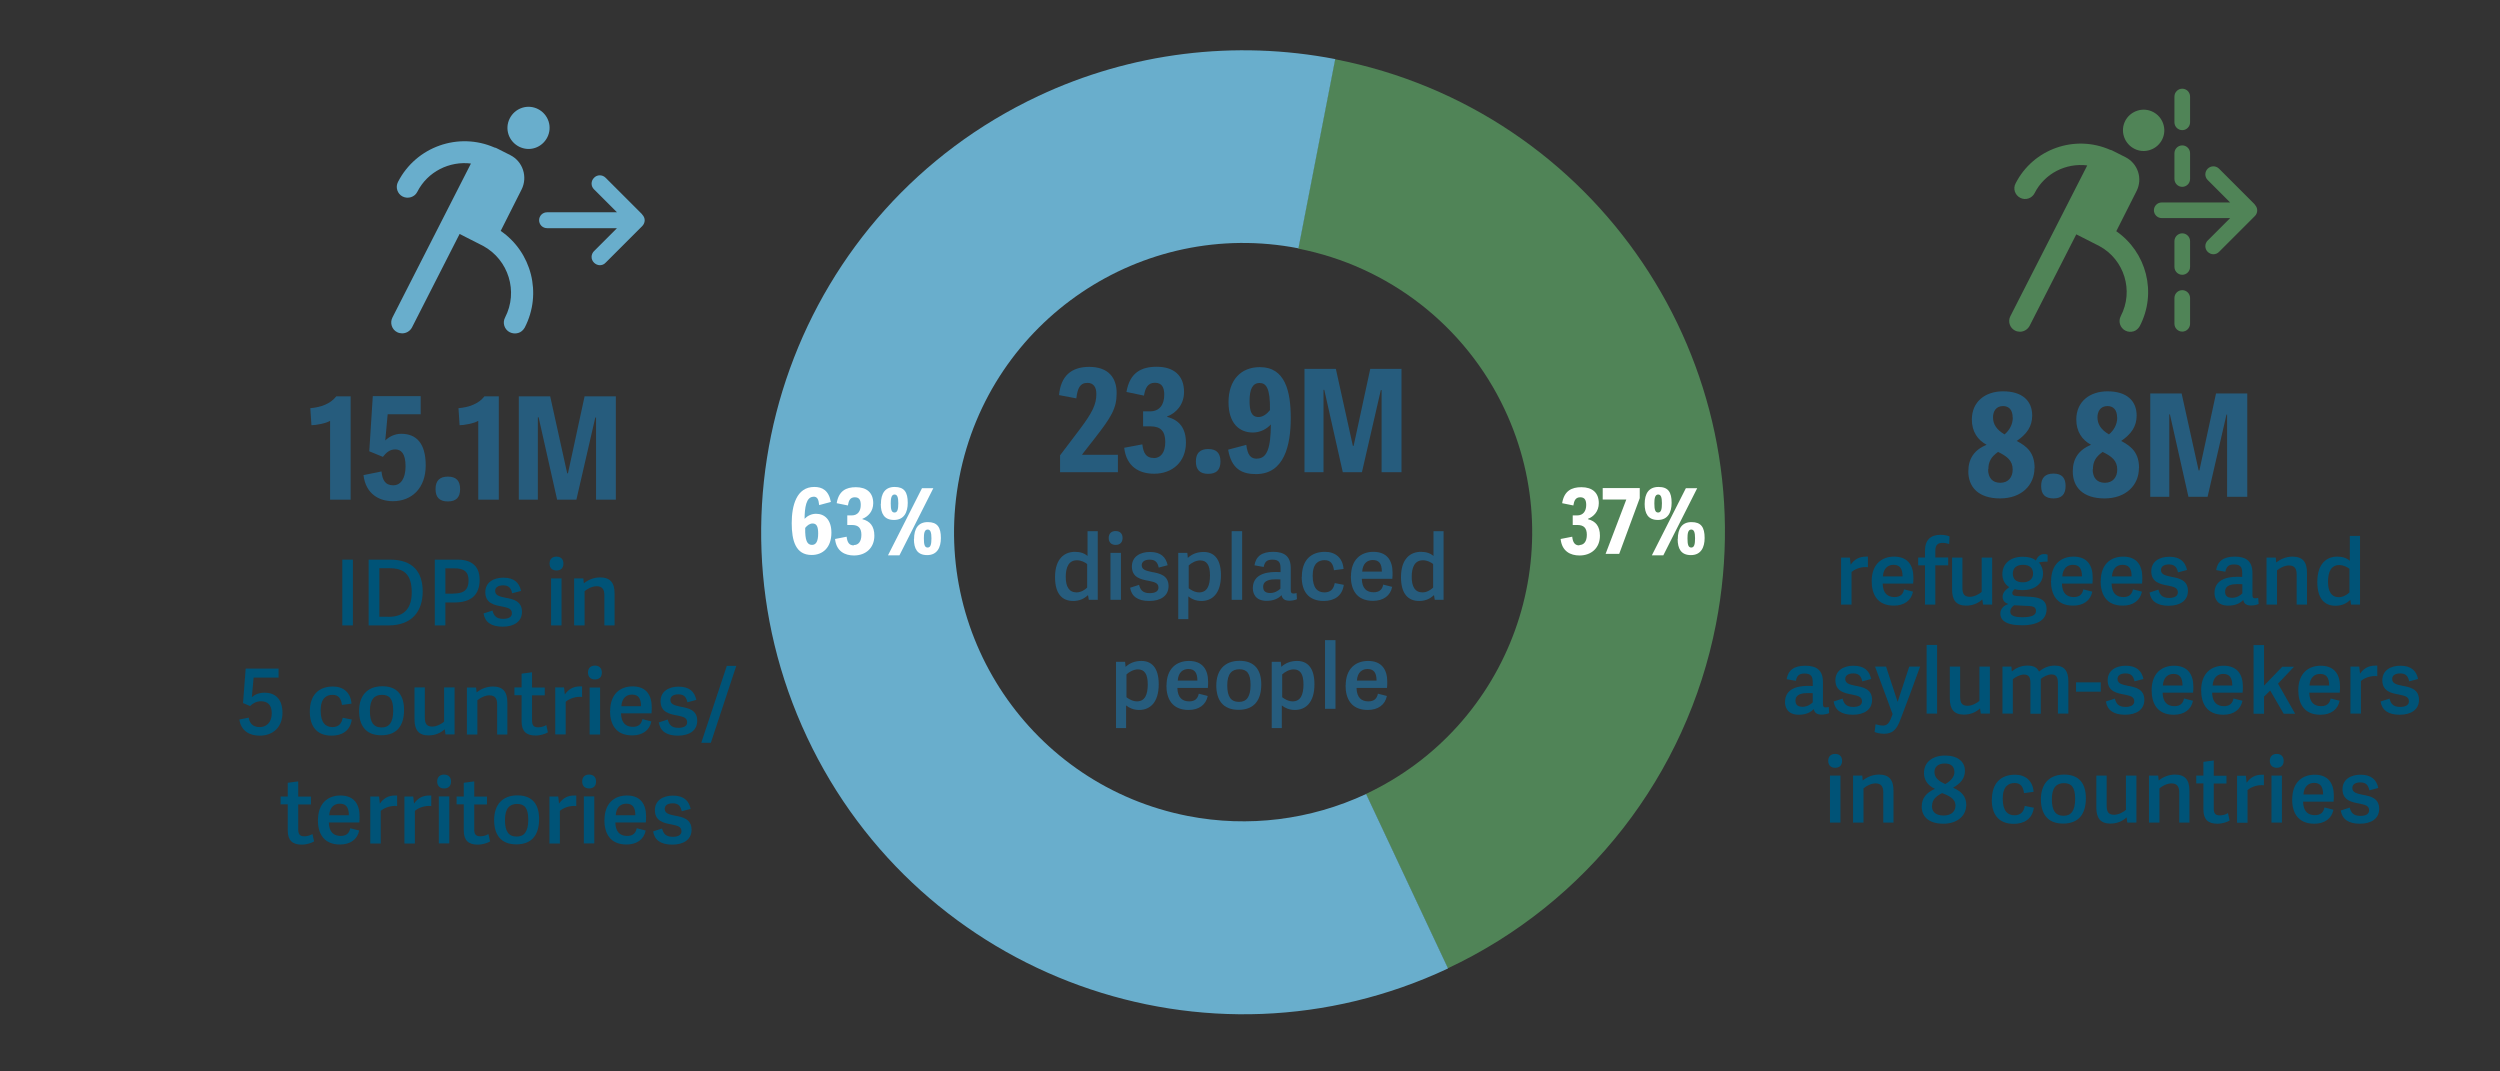 <?xml version="1.0" encoding="UTF-8"?><svg id="Layer_1" data-name="Layer 1" xmlns="http://www.w3.org/2000/svg" viewBox="0 0 198.43 85.04"><rect x="0" y="0" width="198.43" height="85.04" fill="#333333" stroke="none"/><defs><style>.cls-1 {
        fill: #005377;
      }

      .cls-2, .cls-3 {
        fill-rule: evenodd;
      }

      .cls-2, .cls-4 {
        fill: #69aecc;
      }

      .cls-5 {
        isolation: isolate;
      }

      .cls-6 {
        fill: #265c7d;
      }

      .cls-7 {
        fill: #fff;
      }

      .cls-3, .cls-8 {
        fill: #508457;
      }</style></defs><g><path class="cls-4" d="M50.97,17.01l-2.9-2.9c-.26-.26-.67-.26-.92,0-.26.26-.26.67,0,.92l1.82,1.82h-5.55c-.35,0-.63.28-.63.63s.28.63.63.63h5.55l-1.82,1.82c-.26.26-.26.67,0,.92.12.12.29.2.46.2s.33-.06.46-.2l2.9-2.9c.12-.12.2-.29.2-.46s-.07-.34-.2-.46"/><path class="cls-4" d="M43.54,9.63c-.29-.88-1.24-1.36-2.11-1.07s-1.36,1.24-1.07,2.11,1.24,1.36,2.11,1.07,1.36-1.24,1.07-2.11"/><path class="cls-4" d="M39.75,18.31l1.65-3.27c.5-1,.1-2.23-.9-2.73l-1.07-.54c-.06-.03-.11-.05-.18-.06-2.85-1.25-6.22-.08-7.66,2.73-.22.42-.05.95.37,1.16s.95.05,1.16-.37c.82-1.62,2.57-2.46,4.26-2.25l-6.23,12.22c-.22.43-.05.96.38,1.17.12.06.27.09.39.09.32,0,.63-.18.78-.47l3.78-7.42,1.87.95c2.02,1.1,2.8,3.63,1.74,5.68-.23.43-.05.96.37,1.17.22.11.45.12.67.06.22-.06.4-.22.52-.43,1.4-2.71.54-6-1.92-7.68"/><path class="cls-8" d="M171.7,9.83c-.28-.86-1.22-1.33-2.07-1.04-.87.29-1.33,1.21-1.04,2.07.29.86,1.22,1.33,2.07,1.04.87-.29,1.33-1.22,1.04-2.07"/><path class="cls-8" d="M167.98,18.34l1.61-3.19c.49-.98.1-2.17-.88-2.67l-1.05-.53c-.05-.03-.11-.05-.18-.06-2.79-1.23-6.1-.08-7.5,2.67-.22.41-.05.93.37,1.14.41.22.93.05,1.14-.37.81-1.59,2.51-2.41,4.18-2.2l-6.1,11.96c-.22.42-.05.94.37,1.15.12.06.26.09.39.09.31,0,.61-.18.76-.46l3.71-7.27,1.83.93c1.98,1.07,2.75,3.55,1.7,5.56-.22.42-.05.94.36,1.15.21.11.44.12.65.06.21-.06.39-.22.5-.42,1.38-2.65.53-5.87-1.87-7.53"/><path class="cls-8" d="M178.97,16.23l-2.84-2.84c-.25-.25-.65-.25-.9,0-.25.25-.25.65,0,.9l1.78,1.78h-5.43c-.34,0-.62.28-.62.62s.28.62.62.62h5.43l-1.78,1.78c-.25.25-.25.65,0,.9.12.12.29.19.45.19s.33-.06.45-.19l2.84-2.84c.12-.11.19-.28.19-.45s-.07-.33-.19-.45"/><path class="cls-8" d="M173.21,18.52c-.34,0-.62.28-.62.62v2.05c0,.34.28.62.62.62s.62-.28.62-.62v-2.05c0-.34-.28-.62-.62-.62"/><path class="cls-8" d="M173.21,14.83c.34,0,.62-.28.62-.62v-2.05c0-.34-.28-.62-.62-.62s-.62.28-.62.62v2.05c0,.34.28.62.62.62"/><path class="cls-8" d="M173.21,10.33c.34,0,.62-.28.62-.62v-2.05c0-.34-.28-.62-.62-.62s-.62.28-.62.62v2.05c0,.34.28.62.62.62"/><path class="cls-8" d="M173.21,23.03c-.34,0-.62.28-.62.62v2.05c0,.34.28.62.62.62s.62-.28.62-.62v-2.05c0-.34-.28-.62-.62-.62"/></g><g><path class="cls-1" d="M28.01,49.64h-.84v-5.22h.84v5.22Z"/><path class="cls-1" d="M29.26,49.64v-5.22h1.7c1.81,0,2.59.98,2.59,2.53s-.84,2.69-2.71,2.69c0,0-1.58,0-1.58,0ZM30.83,48.96c1.29,0,1.85-.72,1.85-1.93,0-1.48-.64-1.93-1.79-1.93h-.78v3.85s.72,0,.72,0Z"/><path class="cls-1" d="M35.34,49.64h-.83v-5.22h1.82c1.34,0,1.74.76,1.74,1.59,0,1.25-.72,1.81-2.02,1.81h-.7v1.82h-.01ZM35.97,47.11c.68,0,1.22-.15,1.22-1.05,0-.71-.4-.95-1.12-.95h-.72v2.01h.63Z"/><path class="cls-1" d="M41.37,46.9l-.72.19c-.08-.37-.23-.63-.71-.63-.45,0-.64.2-.64.44,0,.35.32.44.8.54.64.11,1.33.27,1.33,1.12,0,.77-.62,1.18-1.53,1.18s-1.41-.36-1.52-1.05l.71-.23c.09.35.25.66.84.66.41,0,.7-.13.7-.44,0-.37-.3-.44-.78-.54-.62-.11-1.33-.26-1.33-1.14,0-.78.66-1.15,1.43-1.15.87,0,1.27.41,1.41,1.06h.01Z"/><path class="cls-1" d="M44.17,45.28c-.34,0-.55-.2-.55-.55s.21-.55.55-.55.55.2.55.55-.2.55-.55.55ZM44.57,49.64h-.83v-3.73h.83v3.73Z"/><path class="cls-1" d="M48.8,49.64h-.83v-2.4c0-.47-.18-.71-.62-.71-.37,0-.76.23-.95.39v2.72h-.83v-3.73h.73l.04.39c.33-.27.78-.47,1.29-.47.8,0,1.15.42,1.15,1.27v2.54s.02,0,.02,0Z"/><path class="cls-1" d="M19.51,53.07h2.6v.71h-1.98l-.14,1.55c.24-.2.56-.35,1.02-.35.73,0,1.41.4,1.41,1.6,0,1.09-.71,1.81-1.81,1.81-.77,0-1.48-.35-1.61-1.28l.74-.15c.07.41.28.75.88.75.48,0,.95-.32.95-1.1,0-.71-.38-.95-.86-.95-.34,0-.63.15-.86.38l-.56-.24.21-2.73h.01Z"/><path class="cls-1" d="M24.59,56.48c0-1.29.68-1.99,1.84-1.99.82,0,1.41.48,1.47,1.36l-.76.1c-.06-.49-.26-.8-.74-.8s-.95.25-.95,1.24.4,1.32.93,1.32c.46,0,.73-.23.82-.74l.72.14c-.12.9-.78,1.28-1.59,1.28-1.24,0-1.74-.79-1.74-1.91h-.01Z"/><path class="cls-1" d="M28.5,56.44c0-1.19.62-1.97,1.85-1.97s1.72.77,1.72,1.87c0,1.23-.54,2.02-1.81,2.02s-1.76-.82-1.76-1.94h0ZM31.21,56.4c0-.93-.3-1.25-.89-1.25s-.96.35-.96,1.27.29,1.32.94,1.32c.57,0,.91-.37.91-1.34Z"/><path class="cls-1" d="M32.89,54.56h.83v2.4c0,.47.14.71.59.71.37,0,.76-.23.94-.39v-2.72h.83v3.73h-.72l-.06-.41c-.33.3-.76.49-1.28.49-.78,0-1.12-.42-1.12-1.27v-2.54h-.01Z"/><path class="cls-1" d="M40.29,58.3h-.83v-2.4c0-.47-.18-.71-.62-.71-.37,0-.76.23-.95.39v2.72h-.83v-3.73h.73l.04.39c.33-.27.78-.47,1.29-.47.8,0,1.15.42,1.15,1.27v2.54s.02,0,.02,0Z"/><path class="cls-1" d="M43.5,58.12c-.19.12-.59.26-.99.26-.73,0-1.11-.33-1.11-1.12v-2.08h-.57v-.62h.57v-1.09l.83-.11v1.21h1.01v.62h-1.01v1.97c0,.37.09.57.49.57.23,0,.48-.08.64-.18l.13.59h0Z"/><path class="cls-1" d="M46.21,55.32c-.47-.06-1,.11-1.31.38v2.59h-.83v-3.73h.7l.06.56c.3-.42.67-.64,1.22-.64h.15v.83h.01Z"/><path class="cls-1" d="M47.22,53.93c-.34,0-.55-.2-.55-.55s.21-.55.55-.55.55.2.55.55-.2.55-.55.55ZM47.63,58.3h-.83v-3.73h.83v3.73Z"/><path class="cls-1" d="M48.43,56.43c0-1.35.8-1.95,1.78-1.95,1.08,0,1.52.69,1.52,1.65,0,.15,0,.32-.02.49h-2.42c.02.78.4,1.07.94,1.07.47,0,.68-.23.76-.61l.71.18c-.14.71-.71,1.11-1.52,1.11-1.34,0-1.76-.93-1.76-1.95h.01ZM50.88,56.05c0-.64-.23-.92-.72-.92-.42,0-.8.26-.84.92h1.57Z"/><path class="cls-1" d="M55.28,55.55l-.72.19c-.08-.37-.23-.63-.71-.63-.45,0-.64.2-.64.44,0,.35.32.44.8.54.64.11,1.33.27,1.33,1.12,0,.77-.62,1.18-1.53,1.18s-1.41-.36-1.52-1.05l.71-.23c.09.35.25.66.84.66.41,0,.7-.13.7-.44,0-.37-.3-.44-.78-.54-.62-.11-1.33-.26-1.33-1.14,0-.78.66-1.15,1.43-1.15.87,0,1.27.41,1.41,1.06h.01Z"/><path class="cls-1" d="M55.66,58.96l2.03-6.11h.75l-2.02,6.11h-.76Z"/><path class="cls-1" d="M24.94,66.78c-.19.12-.59.26-.99.26-.73,0-1.11-.33-1.11-1.12v-2.08h-.57v-.62h.57v-1.09l.83-.11v1.21h1.01v.62h-1.01v1.96c0,.37.09.57.49.57.23,0,.48-.08.64-.18l.13.59h0Z"/><path class="cls-1" d="M25.24,65.09c0-1.35.8-1.95,1.78-1.95,1.08,0,1.52.69,1.52,1.65,0,.15,0,.32-.02.49h-2.42c.02.78.4,1.07.94,1.07.47,0,.68-.23.76-.61l.71.18c-.14.71-.71,1.11-1.52,1.11-1.34,0-1.76-.93-1.76-1.95,0,0,.01,0,.01,0ZM27.69,64.71c0-.64-.23-.92-.72-.92-.42,0-.8.26-.84.92h1.57Z"/><path class="cls-1" d="M31.53,63.98c-.47-.06-1,.11-1.31.38v2.59h-.83v-3.73h.7l.06.56c.3-.42.67-.64,1.22-.64h.15v.83h.01Z"/><path class="cls-1" d="M34.24,63.98c-.47-.06-1,.11-1.31.38v2.59h-.83v-3.73h.7l.06.56c.3-.42.67-.64,1.22-.64h.15v.83h.01Z"/><path class="cls-1" d="M35.25,62.58c-.34,0-.55-.2-.55-.55s.21-.55.55-.55.55.2.55.55-.2.55-.55.55ZM35.66,66.94h-.83v-3.73h.83v3.73Z"/><path class="cls-1" d="M38.91,66.78c-.19.12-.59.26-.99.26-.73,0-1.11-.33-1.11-1.12v-2.08h-.57v-.62h.57v-1.09l.83-.11v1.21h1.01v.62h-1.01v1.96c0,.37.09.57.49.57.23,0,.48-.08.64-.18l.13.59h0Z"/><path class="cls-1" d="M39.22,65.1c0-1.19.62-1.97,1.85-1.97s1.72.77,1.72,1.87c0,1.23-.54,2.02-1.81,2.02s-1.76-.82-1.76-1.94h0ZM41.93,65.06c0-.93-.3-1.25-.89-1.25s-.96.35-.96,1.27.29,1.32.94,1.32c.57,0,.91-.37.91-1.34Z"/><path class="cls-1" d="M45.75,63.98c-.47-.06-1,.11-1.31.38v2.59h-.83v-3.73h.7l.06.56c.3-.42.67-.64,1.22-.64h.15v.83h.01Z"/><path class="cls-1" d="M46.76,62.58c-.34,0-.55-.2-.55-.55s.21-.55.55-.55.55.2.55.55-.2.55-.55.55ZM47.17,66.94h-.83v-3.73h.83v3.73Z"/><path class="cls-1" d="M47.98,65.09c0-1.35.8-1.95,1.78-1.95,1.08,0,1.52.69,1.52,1.65,0,.15,0,.32-.02.49h-2.42c.02.78.4,1.07.94,1.07.47,0,.68-.23.76-.61l.71.18c-.14.71-.71,1.11-1.52,1.11-1.34,0-1.76-.93-1.76-1.95h.01ZM50.43,64.71c0-.64-.23-.92-.72-.92-.42,0-.8.26-.84.92h1.57Z"/><path class="cls-1" d="M54.83,64.2l-.72.19c-.08-.37-.23-.63-.71-.63-.45,0-.64.2-.64.44,0,.35.32.44.8.54.64.11,1.33.27,1.33,1.12,0,.77-.62,1.18-1.53,1.18s-1.41-.36-1.52-1.05l.71-.23c.09.35.25.66.84.66.41,0,.7-.13.7-.44,0-.37-.3-.44-.78-.54-.62-.11-1.33-.26-1.33-1.14,0-.78.66-1.15,1.43-1.15.87,0,1.27.41,1.41,1.06h.01Z"/></g><g class="cls-5"><g class="cls-5"><g class="cls-5"><path class="cls-1" d="M148.27,45.02c-.47-.06-1,.11-1.31.38v2.59h-.83v-3.73h.7l.06.56c.3-.42.67-.64,1.22-.64h.15v.83h.01Z"/><path class="cls-1" d="M148.56,46.13c0-1.35.8-1.95,1.78-1.95,1.08,0,1.53.69,1.53,1.65,0,.15,0,.32-.02.49h-2.42c.02.78.4,1.07.94,1.07.47,0,.68-.23.76-.61l.71.18c-.14.71-.71,1.11-1.52,1.11-1.34,0-1.76-.93-1.76-1.95ZM151.01,45.75c0-.64-.23-.92-.72-.92-.42,0-.8.26-.84.92h1.57Z"/><path class="cls-1" d="M152.79,47.99v-3.12h-.54v-.62h.54v-.54c0-.86.46-1.26,1.22-1.26.34,0,.62.07.73.13l-.03.6c-.14-.05-.34-.09-.52-.09-.34,0-.58.12-.58.64v.52h1.02v.62h-1.02v3.12h-.83.01Z"/><path class="cls-1" d="M154.93,44.26h.83v2.4c0,.47.14.71.59.71.37,0,.76-.23.94-.39v-2.72h.83v3.73h-.72l-.06-.41c-.33.3-.76.49-1.28.49-.78,0-1.12-.42-1.12-1.27v-2.54h-.01Z"/><path class="cls-1" d="M161.6,44.47c.13-.3.35-.49.62-.49.12,0,.19,0,.3.04v.56c-.23-.01-.49.01-.69.07.22.23.33.56.33.86,0,.84-.69,1.33-1.6,1.33-.25,0-.45-.02-.65-.08-.09.07-.19.19-.19.3,0,.13.06.23.38.25l1.09.06c.78.05,1.25.29,1.25.98,0,.98-.94,1.28-1.94,1.28-1.38,0-1.73-.46-1.73-.93,0-.39.28-.64.62-.75v-.02c-.28-.09-.44-.28-.44-.57,0-.34.26-.56.53-.76-.33-.19-.55-.56-.55-1.03,0-.8.61-1.38,1.61-1.38.43,0,.79.08,1.05.3h.01ZM161.04,48.1l-1.17-.06c-.2.13-.31.3-.31.5,0,.3.26.45.97.45s1.07-.15,1.07-.49c0-.23-.1-.38-.56-.4ZM160.58,44.83c-.47,0-.82.21-.82.69,0,.43.24.7.81.7.47,0,.8-.26.8-.69,0-.47-.3-.7-.8-.7h.01Z"/><path class="cls-1" d="M162.8,46.13c0-1.35.8-1.95,1.78-1.95,1.08,0,1.52.69,1.52,1.65,0,.15,0,.32-.02.49h-2.42c.02.78.39,1.07.94,1.07.47,0,.68-.23.76-.61l.71.18c-.14.71-.71,1.11-1.52,1.11-1.34,0-1.76-.93-1.76-1.95h.01ZM165.25,45.75c0-.64-.23-.92-.72-.92-.42,0-.8.26-.84.92h1.57Z"/><path class="cls-1" d="M166.74,46.13c0-1.35.8-1.95,1.78-1.95,1.08,0,1.52.69,1.52,1.65,0,.15,0,.32-.02.49h-2.42c.02.78.39,1.07.94,1.07.47,0,.68-.23.76-.61l.71.18c-.14.71-.71,1.11-1.52,1.11-1.34,0-1.76-.93-1.76-1.95h.01ZM169.19,45.75c0-.64-.23-.92-.72-.92-.42,0-.8.26-.84.92h1.57Z"/><path class="cls-1" d="M173.59,45.24l-.72.19c-.08-.37-.23-.63-.71-.63-.45,0-.64.2-.64.44,0,.35.32.44.81.54.64.11,1.33.27,1.33,1.12,0,.77-.62,1.18-1.53,1.18s-1.41-.36-1.52-1.05l.71-.23c.09.35.25.66.84.66.41,0,.7-.13.7-.44,0-.37-.3-.44-.78-.54-.61-.11-1.33-.26-1.33-1.14,0-.78.66-1.15,1.43-1.15.87,0,1.27.41,1.41,1.06h0Z"/><path class="cls-1" d="M178.78,47.2c0,.21.04.29.23.29.06,0,.13-.01.23-.04l.03.49c-.14.07-.38.12-.59.12-.39,0-.57-.15-.63-.44-.26.28-.66.45-1.18.45-.94,0-1.1-.64-1.1-1,0-.97.82-1.29,1.82-1.29.18,0,.28,0,.38.01v-.28c0-.45-.1-.71-.65-.71-.45,0-.61.19-.69.58l-.73-.13c.11-.7.57-1.07,1.48-1.07s1.4.37,1.4,1.3v1.72h0ZM177.98,46.37c-.07,0-.15-.01-.35-.01-.42,0-1.02.05-1.02.6,0,.26.11.49.56.49.34,0,.65-.18.81-.35v-.73h0Z"/><path class="cls-1" d="M183.12,47.99h-.83v-2.4c0-.47-.18-.71-.61-.71-.37,0-.76.23-.95.39v2.72h-.83v-3.73h.73l.04.39c.33-.27.78-.47,1.29-.47.8,0,1.15.42,1.15,1.27v2.53h.01Z"/><path class="cls-1" d="M187.3,47.99h-.69l-.06-.37h-.01c-.3.28-.66.46-1.17.46-.86,0-1.44-.55-1.44-1.89,0-1.48.76-2.01,1.58-2.01.42,0,.75.11,1,.33v-1.97h.81v5.45h-.01ZM186.47,45.14c-.15-.12-.45-.29-.8-.29-.65,0-.89.55-.89,1.32s.26,1.23.86,1.23c.32,0,.64-.18.84-.38v-1.87h-.01Z"/></g></g><g class="cls-5"><g class="cls-5"><path class="cls-1" d="M144.69,55.86c0,.21.04.29.23.29.06,0,.13-.01.23-.04l.03.49c-.14.07-.38.12-.59.12-.39,0-.57-.15-.63-.44-.26.28-.66.45-1.18.45-.94,0-1.1-.64-1.1-1,0-.97.82-1.29,1.82-1.29.18,0,.28,0,.38.01v-.28c0-.45-.1-.71-.65-.71-.45,0-.61.19-.69.58l-.73-.13c.11-.7.57-1.07,1.48-1.07s1.4.37,1.4,1.3v1.72h0ZM143.88,55.02c-.07,0-.15-.01-.35-.01-.42,0-1.02.05-1.02.6,0,.26.11.49.56.49.34,0,.65-.18.81-.35v-.73h0Z"/><path class="cls-1" d="M148.53,53.89l-.72.19c-.08-.37-.23-.63-.71-.63-.45,0-.64.2-.64.44,0,.35.32.44.8.54.64.11,1.33.27,1.33,1.12,0,.77-.62,1.18-1.53,1.18s-1.41-.36-1.52-1.05l.71-.23c.09.35.25.66.84.66.41,0,.7-.13.7-.44,0-.37-.3-.44-.78-.54-.62-.11-1.33-.26-1.33-1.14,0-.78.66-1.15,1.43-1.15.87,0,1.27.41,1.41,1.06h.01Z"/><path class="cls-1" d="M148.8,52.91h.9l.92,2.8h0l.92-2.8h.86c-.49,1.37-1.07,2.93-1.56,4.2-.3.82-.64,1.13-1.3,1.13-.28,0-.6-.07-.75-.14l.08-.62c.15.06.4.11.59.11.26,0,.45-.13.61-.52l.15-.39-1.4-3.79h-.01Z"/><path class="cls-1" d="M153.75,56.64h-.83v-5.45h.83v5.45Z"/><path class="cls-1" d="M154.75,52.91h.83v2.4c0,.47.14.71.59.71.37,0,.76-.23.94-.39v-2.72h.83v3.73h-.72l-.06-.41c-.33.3-.76.49-1.28.49-.78,0-1.12-.42-1.12-1.27v-2.54h-.01Z"/><path class="cls-1" d="M159.77,56.64h-.83v-3.73h.71l.03.38c.34-.27.73-.46,1.22-.46s.78.13.94.48c.33-.28.74-.48,1.25-.48.76,0,1.08.42,1.08,1.27v2.54h-.83v-2.42c0-.44-.11-.69-.52-.69-.3,0-.66.2-.84.36v2.76h-.82v-2.42c0-.44-.1-.69-.52-.69-.31,0-.69.21-.88.37v2.74h.02Z"/><path class="cls-1" d="M164.78,54.9v-.74h1.96v.74h-1.96Z"/><path class="cls-1" d="M170.14,53.89l-.72.19c-.08-.37-.23-.63-.71-.63-.45,0-.64.2-.64.44,0,.35.32.44.8.54.64.11,1.33.27,1.33,1.12,0,.77-.62,1.18-1.53,1.18s-1.41-.36-1.52-1.05l.71-.23c.09.35.25.66.84.66.41,0,.7-.13.7-.44,0-.37-.3-.44-.78-.54-.62-.11-1.33-.26-1.33-1.14,0-.78.66-1.15,1.43-1.15.87,0,1.27.41,1.41,1.06h.01Z"/><path class="cls-1" d="M170.78,54.79c0-1.35.8-1.95,1.78-1.95,1.08,0,1.53.69,1.53,1.65,0,.15,0,.32-.02.49h-2.42c.02.78.4,1.07.94,1.07.47,0,.68-.23.76-.61l.71.18c-.14.71-.71,1.11-1.52,1.11-1.34,0-1.76-.93-1.76-1.95ZM173.23,54.41c0-.64-.23-.92-.72-.92-.42,0-.8.26-.84.92h1.57Z"/><path class="cls-1" d="M174.71,54.79c0-1.35.8-1.95,1.78-1.95,1.08,0,1.53.69,1.53,1.65,0,.15,0,.32-.02.49h-2.42c.02.78.4,1.07.94,1.07.47,0,.68-.23.76-.61l.71.18c-.14.71-.71,1.11-1.52,1.11-1.34,0-1.76-.93-1.76-1.95ZM177.18,54.41c0-.64-.23-.92-.72-.92-.42,0-.8.26-.84.92h1.57Z"/><path class="cls-1" d="M179.7,54.42l1.45-1.5h.93l-1.27,1.34,1.36,2.39h-.91l-1.07-1.84-.49.48v1.36h-.83v-5.45h.83v3.22h0Z"/><path class="cls-1" d="M182.42,54.79c0-1.35.8-1.95,1.78-1.95,1.08,0,1.53.69,1.53,1.65,0,.15,0,.32-.02.49h-2.42c.02.78.4,1.07.94,1.07.47,0,.68-.23.76-.61l.71.18c-.14.71-.71,1.11-1.52,1.11-1.34,0-1.76-.93-1.76-1.95ZM184.87,54.41c0-.64-.23-.92-.72-.92-.42,0-.8.26-.84.92h1.57Z"/><path class="cls-1" d="M188.7,53.67c-.47-.06-1,.11-1.31.38v2.59h-.83v-3.73h.7l.06.56c.3-.42.67-.64,1.22-.64h.15v.83h.01Z"/><path class="cls-1" d="M191.94,53.89l-.72.19c-.08-.37-.23-.63-.71-.63-.45,0-.64.2-.64.44,0,.35.32.44.8.54.64.11,1.33.27,1.33,1.12,0,.77-.62,1.18-1.53,1.18s-1.41-.36-1.52-1.05l.71-.23c.09.35.25.66.84.66.41,0,.7-.13.7-.44,0-.37-.3-.44-.78-.54-.62-.11-1.33-.26-1.33-1.14,0-.78.66-1.15,1.43-1.15.87,0,1.27.41,1.41,1.06h.01Z"/></g></g><g class="cls-5"><g class="cls-5"><path class="cls-1" d="M145.66,60.94c-.34,0-.55-.2-.55-.55s.21-.55.55-.55.55.2.55.55-.2.55-.55.55ZM146.08,65.29h-.83v-3.73h.83v3.73Z"/><path class="cls-1" d="M150.31,65.29h-.83v-2.4c0-.47-.18-.71-.62-.71-.37,0-.76.23-.95.39v2.72h-.83v-3.73h.73l.04.39c.33-.27.78-.47,1.29-.47.8,0,1.15.42,1.15,1.27v2.53h.02Z"/><path class="cls-1" d="M156.06,63.92c0,.81-.69,1.46-1.81,1.46-1.22,0-1.72-.62-1.72-1.35,0-.69.38-1.12,1.05-1.42-.57-.26-.87-.7-.87-1.25,0-.89.7-1.39,1.68-1.39s1.57.47,1.57,1.21c0,.62-.36,1.01-.94,1.34.62.29,1.05.63,1.05,1.41h-.01ZM153.34,63.96c0,.44.26.77.93.77s.94-.38.94-.78c0-.59-.57-.81-1.06-1-.45.23-.8.5-.8,1.02h0ZM155.12,61.25c0-.4-.25-.65-.77-.65-.49,0-.81.26-.81.67,0,.47.37.75.86.96.44-.24.73-.57.73-.98h0Z"/><path class="cls-1" d="M158.1,63.48c0-1.29.68-1.99,1.84-1.99.82,0,1.41.48,1.47,1.36l-.76.1c-.06-.49-.26-.8-.74-.8s-.95.25-.95,1.24.4,1.32.93,1.32c.46,0,.73-.23.82-.74l.72.14c-.12.9-.78,1.28-1.59,1.28-1.24,0-1.75-.79-1.75-1.91h0Z"/><path class="cls-1" d="M161.99,63.45c0-1.19.62-1.97,1.85-1.97s1.72.77,1.72,1.87c0,1.23-.54,2.02-1.81,2.02s-1.76-.82-1.76-1.94h0ZM164.71,63.41c0-.93-.3-1.25-.89-1.25s-.96.35-.96,1.27.29,1.32.94,1.32c.57,0,.91-.37.91-1.34h0Z"/><path class="cls-1" d="M166.38,61.56h.83v2.4c0,.47.14.71.59.71.37,0,.76-.23.94-.39v-2.72h.83v3.73h-.72l-.06-.41c-.33.3-.76.49-1.28.49-.78,0-1.12-.42-1.12-1.27v-2.54h-.01Z"/><path class="cls-1" d="M173.8,65.29h-.83v-2.4c0-.47-.18-.71-.62-.71-.37,0-.76.23-.95.39v2.72h-.83v-3.73h.73l.04.39c.33-.27.78-.47,1.29-.47.8,0,1.15.42,1.15,1.27v2.53h.02Z"/><path class="cls-1" d="M176.99,65.12c-.19.12-.6.26-.99.26-.73,0-1.11-.33-1.11-1.12v-2.08h-.57v-.62h.57v-1.09l.82-.11v1.21h1.01v.62h-1.01v1.96c0,.37.09.57.49.57.23,0,.48-.08.64-.18l.13.59h.01Z"/><path class="cls-1" d="M179.7,62.33c-.47-.06-1,.11-1.31.38v2.59h-.83v-3.73h.7l.06.56c.3-.42.67-.64,1.22-.64h.15v.83h.01Z"/><path class="cls-1" d="M180.71,60.94c-.34,0-.55-.2-.55-.55s.21-.55.55-.55.55.2.55.55-.2.55-.55.55ZM181.12,65.29h-.83v-3.73h.83v3.73Z"/><path class="cls-1" d="M181.94,63.44c0-1.35.8-1.95,1.78-1.95,1.08,0,1.52.69,1.52,1.65,0,.15,0,.32-.02.49h-2.42c.02.78.39,1.07.94,1.07.47,0,.68-.23.76-.61l.71.18c-.14.71-.71,1.11-1.52,1.11-1.34,0-1.76-.93-1.76-1.95h.01ZM184.39,63.06c0-.64-.23-.92-.72-.92-.42,0-.8.26-.84.92h1.57Z"/><path class="cls-1" d="M188.78,62.54l-.72.19c-.08-.37-.23-.63-.71-.63-.45,0-.64.2-.64.44,0,.35.32.44.8.54.64.11,1.33.27,1.33,1.12,0,.77-.62,1.18-1.53,1.18s-1.41-.36-1.52-1.05l.71-.23c.09.35.25.66.84.66.41,0,.7-.13.7-.44,0-.37-.3-.44-.78-.54-.62-.11-1.33-.26-1.33-1.14,0-.78.66-1.15,1.43-1.15.87,0,1.27.41,1.41,1.06h.01Z"/></g></g></g><g class="cls-5"><g class="cls-5"><g class="cls-5"><path class="cls-6" d="M87.11,47.61h-.69l-.06-.37h-.01c-.3.28-.66.46-1.17.46-.86,0-1.44-.55-1.44-1.89,0-1.48.76-2.01,1.58-2.01.42,0,.75.11,1,.33v-1.97h.81v5.45h-.01ZM86.28,44.76c-.15-.12-.45-.29-.8-.29-.65,0-.89.55-.89,1.32s.26,1.23.86,1.23c.32,0,.64-.18.84-.38v-1.87h-.01Z"/><path class="cls-6" d="M88.55,43.25c-.34,0-.55-.2-.55-.55s.21-.55.55-.55.55.2.55.55-.2.55-.55.55ZM88.97,47.61h-.83v-3.73h.83v3.73Z"/><path class="cls-6" d="M92.69,44.86l-.72.19c-.08-.37-.23-.63-.71-.63-.45,0-.64.2-.64.44,0,.35.32.44.8.54.64.11,1.33.27,1.33,1.12,0,.77-.62,1.18-1.53,1.18s-1.41-.36-1.52-1.05l.71-.23c.09.35.25.66.84.66.41,0,.7-.13.7-.44,0-.37-.3-.44-.78-.54-.62-.11-1.33-.26-1.33-1.14,0-.78.66-1.15,1.43-1.15.87,0,1.27.41,1.41,1.06h.01Z"/><path class="cls-6" d="M93.53,43.88h.71l.04.4c.33-.31.76-.47,1.25-.47.78,0,1.38.49,1.38,1.85,0,1.47-.71,2.04-1.55,2.04-.44,0-.78-.15-1.04-.36v1.8h-.8v-5.26h.01ZM94.35,46.69c.14.11.47.33.83.33.63,0,.86-.53.86-1.35s-.26-1.19-.78-1.19c-.35,0-.71.21-.91.4v1.81Z"/><path class="cls-6" d="M98.59,47.61h-.83v-5.45h.83v5.45Z"/><path class="cls-6" d="M102.45,46.82c0,.21.04.29.23.29.06,0,.13-.01.23-.04l.03.49c-.14.07-.38.12-.59.12-.39,0-.57-.15-.63-.44-.26.28-.66.45-1.18.45-.94,0-1.1-.64-1.1-1,0-.97.82-1.29,1.82-1.29.18,0,.28,0,.38.01v-.28c0-.45-.1-.71-.65-.71-.45,0-.61.19-.69.58l-.73-.13c.11-.7.57-1.07,1.48-1.07s1.4.37,1.4,1.3v1.72h0ZM101.64,45.99c-.07,0-.15-.01-.35-.01-.42,0-1.03.05-1.03.6,0,.26.11.49.56.49.34,0,.65-.18.81-.35v-.73h.01Z"/><path class="cls-6" d="M103.33,45.79c0-1.29.68-1.99,1.84-1.99.82,0,1.41.48,1.47,1.36l-.76.1c-.06-.49-.26-.8-.74-.8s-.95.25-.95,1.24.4,1.32.93,1.32c.46,0,.73-.23.82-.74l.72.14c-.12.9-.78,1.28-1.59,1.28-1.24,0-1.75-.79-1.75-1.91Z"/><path class="cls-6" d="M107.23,45.75c0-1.35.8-1.95,1.78-1.95,1.08,0,1.52.69,1.52,1.65,0,.15,0,.32-.02.49h-2.42c.02.78.39,1.07.94,1.07.47,0,.68-.23.76-.61l.71.18c-.14.71-.71,1.11-1.52,1.11-1.34,0-1.76-.93-1.76-1.95h.01ZM109.68,45.37c0-.64-.23-.92-.72-.92-.42,0-.8.26-.84.92h1.57Z"/><path class="cls-6" d="M114.57,47.61h-.69l-.06-.37h-.01c-.3.28-.66.46-1.17.46-.86,0-1.44-.55-1.44-1.89,0-1.48.76-2.01,1.58-2.01.42,0,.75.11,1,.33v-1.97h.8v5.45h0ZM113.74,44.76c-.15-.12-.45-.29-.8-.29-.65,0-.89.55-.89,1.32s.26,1.23.86,1.23c.32,0,.64-.18.84-.38v-1.87h-.01Z"/></g></g><g class="cls-5"><g class="cls-5"><path class="cls-6" d="M88.59,52.53h.71l.04.4c.33-.31.76-.47,1.25-.47.78,0,1.38.49,1.38,1.85,0,1.47-.71,2.04-1.55,2.04-.44,0-.78-.15-1.04-.36v1.8h-.8v-5.26h.01ZM89.41,55.34c.14.11.47.33.83.33.63,0,.86-.53.86-1.35s-.26-1.19-.78-1.19c-.35,0-.71.21-.91.4v1.81Z"/><path class="cls-6" d="M92.59,54.41c0-1.35.8-1.95,1.78-1.95,1.08,0,1.52.69,1.52,1.65,0,.15,0,.32-.02.49h-2.42c.02.78.4,1.07.94,1.07.47,0,.68-.23.76-.61l.71.18c-.14.71-.71,1.11-1.52,1.11-1.34,0-1.76-.93-1.76-1.95h.01ZM95.04,54.02c0-.64-.23-.92-.72-.92-.42,0-.8.26-.84.92h1.57Z"/><path class="cls-6" d="M96.54,54.42c0-1.19.62-1.97,1.85-1.97s1.72.77,1.72,1.87c0,1.23-.54,2.02-1.81,2.02s-1.76-.82-1.76-1.94h0ZM99.26,54.37c0-.93-.3-1.25-.89-1.25s-.96.35-.96,1.27.29,1.32.94,1.32c.57,0,.91-.37.91-1.34Z"/><path class="cls-6" d="M100.95,52.53h.71l.04.4c.33-.31.76-.47,1.25-.47.78,0,1.38.49,1.38,1.85,0,1.47-.71,2.04-1.55,2.04-.44,0-.78-.15-1.04-.36v1.8h-.8v-5.26h.01ZM101.77,55.34c.14.11.47.33.83.33.63,0,.86-.53.86-1.35s-.26-1.19-.78-1.19c-.35,0-.71.21-.91.4v1.81Z"/><path class="cls-6" d="M106,56.26h-.83v-5.45h.83v5.45Z"/><path class="cls-6" d="M106.81,54.41c0-1.35.8-1.95,1.78-1.95,1.08,0,1.52.69,1.52,1.65,0,.15,0,.32-.02.49h-2.42c.02.78.4,1.07.94,1.07.47,0,.68-.23.76-.61l.71.18c-.14.71-.71,1.11-1.52,1.11-1.34,0-1.76-.93-1.76-1.95h.01ZM109.26,54.02c0-.64-.23-.92-.72-.92-.42,0-.8.26-.84.92h1.57Z"/></g></g></g><g><path class="cls-3" d="M105.96,4.7c20.74,4.03,34.28,24.1,30.24,44.84-2.33,11.98-10.24,22.14-21.29,27.32l-6.5-13.84c11.48-5.39,16.41-19.06,11.02-30.52-3.11-6.63-9.21-11.37-16.4-12.77l2.92-15.02h.01Z"/><path class="cls-2" d="M114.93,76.87c-19.12,8.98-41.9.75-50.88-18.37-8.98-19.12-.75-41.9,18.37-50.88,7.34-3.45,15.6-4.47,23.56-2.93l-2.92,15.02c-12.44-2.42-24.49,5.71-26.91,18.15-2.42,12.44,5.71,24.49,18.15,26.91,4.78.93,9.72.31,14.13-1.75l6.5,13.84h-.01Z"/></g><g class="cls-5"><g class="cls-5"><g class="cls-5"><path class="cls-6" d="M88.63,31.21c0,1.21-.43,1.9-1.73,3.57l-1,1.28v.04h2.83v1.38h-4.59v-1.34l1.56-2.06c1.03-1.37,1.32-2,1.32-2.81,0-.55-.23-.88-.71-.88-.59,0-.78.42-.88,1.23l-1.37-.26c.13-1.49.95-2.24,2.39-2.24,1.53,0,2.18.87,2.18,2.07h0Z"/><path class="cls-6" d="M91.57,36.36c.54,0,.92-.41.92-1.28s-.38-1.24-1.17-1.24h-.59v-1.19h.55c.77,0,1.13-.55,1.13-1.32,0-.57-.18-.95-.74-.95s-.77.41-.87,1.02l-1.39-.29c.26-1.53,1.17-2,2.4-2,1.36,0,2.17.69,2.17,2,0,1.02-.65,1.69-1.34,1.94v.04c.94.24,1.49.87,1.49,2.05,0,1.51-1.06,2.46-2.53,2.46-1.13,0-2.19-.52-2.37-2.06l1.44-.27c.08.69.3,1.08.9,1.08Z"/><path class="cls-6" d="M95.9,37.61c-.67,0-.98-.33-.98-.98s.31-.99.98-.99.97.34.97.99-.31.98-.97.98Z"/><path class="cls-6" d="M99.77,36.4c.81,0,1.09-.87,1.1-2.71-.32.35-.83.64-1.43.64-1.09,0-1.93-.75-1.93-2.4,0-1.78.99-2.79,2.49-2.79,2,0,2.45,1.9,2.45,4.04s-.5,4.45-2.76,4.45c-1.12,0-1.95-.41-2.21-1.94l1.44-.38c.11.83.35,1.1.86,1.1h-.01ZM99.97,30.4c-.55,0-.79.49-.79,1.42,0,.81.15,1.28.71,1.28.34,0,.66-.23.91-.55.03-1.77-.32-2.15-.82-2.15Z"/></g></g></g><g class="cls-5"><g class="cls-5"><g class="cls-5"><path class="cls-6" d="M109.66,37.48v-6.52h-.06l-1.5,6.52h-1.52l-1.47-6.54h-.06v6.54h-1.51v-8.2h2.49l1.35,6.11h.06l1.32-6.11h2.48v8.2h-1.57Z"/></g></g></g><g class="cls-5"><g class="cls-5"><g class="cls-5"><path class="cls-6" d="M161.48,37.16c0,1.32-1,2.4-2.73,2.4s-2.52-.91-2.52-2.14c0-1.01.46-1.7,1.45-2.12-.71-.37-1.17-1.05-1.17-2,0-1.42,1.06-2.24,2.48-2.24,1.53,0,2.31.76,2.31,1.92,0,.86-.42,1.47-1.23,2.02.88.45,1.42,1,1.42,2.15h-.01ZM157.8,37.25c0,.66.33,1.07.97,1.07s.98-.45.98-1.05c0-.71-.44-1.05-1.16-1.4-.58.41-.77.81-.77,1.38h-.01ZM159.75,33.15c0-.63-.31-.92-.76-.92-.6,0-.8.47-.8.89,0,.54.26.97.91,1.36.39-.31.66-.81.66-1.33Z"/><path class="cls-6" d="M162.99,39.56c-.67,0-.98-.33-.98-.98s.31-.99.98-.99.96.34.96.99-.31.98-.96.98Z"/><path class="cls-6" d="M169.77,37.16c0,1.32-1,2.4-2.73,2.4s-2.52-.91-2.52-2.14c0-1.01.46-1.7,1.45-2.12-.71-.37-1.17-1.05-1.17-2,0-1.42,1.06-2.24,2.48-2.24,1.53,0,2.31.76,2.31,1.92,0,.86-.42,1.47-1.23,2.02.88.45,1.42,1,1.42,2.15h-.01ZM166.1,37.25c0,.66.33,1.07.97,1.07s.98-.45.98-1.05c0-.71-.44-1.05-1.16-1.4-.58.41-.77.81-.77,1.38h-.01ZM168.04,33.15c0-.63-.31-.92-.76-.92-.6,0-.8.47-.8.89,0,.54.26.97.91,1.36.39-.31.66-.81.66-1.33Z"/><path class="cls-6" d="M176.77,39.43v-6.52h-.05l-1.5,6.52h-1.52l-1.47-6.54h-.05v6.54h-1.51v-8.2h2.49l1.35,6.11h.06l1.32-6.11h2.48v8.2h-1.59Z"/></g></g></g><g class="cls-5"><g class="cls-5"><g class="cls-5"><path class="cls-6" d="M24.72,33.75l-.09-1.35c.86-.08,1.6-.35,2.06-.94h1.14v8.2h-1.63v-6.26c-.32.21-1.16.35-1.48.35Z"/><path class="cls-6" d="M33.39,31.46v1.42h-2.62l-.19,2.08c.3-.3.76-.53,1.27-.53,1.15,0,1.94.7,1.94,2.51s-1.11,2.84-2.61,2.84c-1.03,0-2.14-.52-2.33-2.07l1.43-.29c.07.66.28,1.1.94,1.1.54,0,.97-.48.97-1.51s-.36-1.34-.82-1.34-.73.28-.98.59l-1.08-.44.28-4.38h3.8Z"/></g></g><g class="cls-5"><g class="cls-5"><path class="cls-6" d="M35.55,39.8c-.67,0-.98-.33-.98-.98s.31-.99.98-.99.97.34.97.99-.31.98-.97.98Z"/></g></g><g class="cls-5"><g class="cls-5"><path class="cls-6" d="M36.48,33.75l-.09-1.35c.86-.08,1.6-.35,2.06-.94h1.14v8.2h-1.63v-6.26c-.32.21-1.16.35-1.48.35Z"/><path class="cls-6" d="M47.31,39.66v-6.52h-.06l-1.5,6.52h-1.53l-1.47-6.54h-.06v6.54h-1.51v-8.2h2.49l1.35,6.11h.06l1.32-6.11h2.48v8.2s-1.56,0-1.56,0Z"/></g></g></g><g class="cls-5"><g class="cls-5"><g class="cls-5"><path class="cls-7" d="M125.36,43.26c.34,0,.59-.26.59-.81s-.25-.78-.75-.78h-.37v-.76h.35c.49,0,.72-.35.72-.83,0-.36-.1-.61-.47-.61s-.49.26-.55.65l-.89-.18c.16-.98.75-1.27,1.53-1.27.87,0,1.38.44,1.38,1.27,0,.65-.41,1.07-.86,1.24v.03c.6.15.95.55.95,1.31,0,.97-.68,1.57-1.62,1.57-.72,0-1.4-.33-1.5-1.31l.92-.18c.05.44.19.69.57.69v-.02Z"/></g></g><g class="cls-5"><g class="cls-5"><path class="cls-7" d="M129.08,39.65h-1.87v-.91h2.94v.8l-1.63,4.42h-1.08l1.65-4.33h0Z"/><path class="cls-7" d="M130.54,40c0-.83.33-1.35,1.1-1.35s1.04.41,1.04,1.26c0,.76-.3,1.36-1.09,1.36s-1.05-.52-1.05-1.27ZM133.8,38.75h.91l-2.69,5.33h-.91l2.7-5.33h-.01ZM131.91,39.94c0-.47-.08-.69-.3-.69-.26,0-.3.35-.3.7,0,.49.06.73.3.73s.3-.27.3-.74ZM133.17,42.79c0-.83.33-1.35,1.09-1.35s1.04.41,1.04,1.26c0,.76-.3,1.36-1.09,1.36s-1.05-.52-1.05-1.27h.01ZM134.54,42.72c0-.46-.08-.69-.3-.69-.27,0-.3.35-.3.7,0,.49.06.73.3.73s.3-.27.3-.74Z"/></g></g></g><g class="cls-5"><g class="cls-5"><g class="cls-5"><path class="cls-7" d="M64.57,39.43c-.59,0-.7.87-.71,1.75.22-.23.54-.4.91-.4.69,0,1.22.48,1.22,1.5,0,1.18-.68,1.77-1.57,1.77-1.27,0-1.58-1.14-1.58-2.53s.38-2.87,1.79-2.87c.64,0,1.14.27,1.32,1.19l-.93.25c-.05-.49-.16-.67-.46-.67h.01ZM64.45,43.25c.33,0,.49-.3.49-.91,0-.54-.12-.79-.44-.79-.23,0-.43.15-.59.35-.02.99.15,1.35.54,1.35Z"/><path class="cls-7" d="M67.78,43.26c.34,0,.59-.26.59-.81s-.25-.78-.75-.78h-.37v-.76h.35c.49,0,.72-.35.72-.83,0-.36-.1-.61-.47-.61s-.49.26-.55.65l-.89-.18c.16-.98.75-1.27,1.52-1.27.87,0,1.38.44,1.38,1.27,0,.65-.41,1.07-.86,1.24v.03c.6.15.95.55.95,1.31,0,.97-.68,1.57-1.62,1.57-.72,0-1.4-.33-1.5-1.31l.92-.18c.05.44.19.69.57.69v-.02Z"/><path class="cls-7" d="M69.92,40c0-.83.33-1.35,1.09-1.35s1.04.41,1.04,1.26c0,.76-.3,1.36-1.09,1.36s-1.05-.52-1.05-1.27h.01ZM73.17,38.75h.91l-2.69,5.33h-.91l2.7-5.33h-.01ZM71.3,39.94c0-.47-.08-.69-.3-.69-.26,0-.3.35-.3.7,0,.49.06.73.3.73s.3-.27.3-.74ZM72.55,42.79c0-.83.33-1.35,1.09-1.35s1.04.41,1.04,1.26c0,.76-.3,1.36-1.09,1.36s-1.05-.52-1.05-1.27h.01ZM73.93,42.72c0-.46-.08-.69-.3-.69-.27,0-.3.35-.3.7,0,.49.06.73.3.73s.3-.27.3-.74Z"/></g></g></g></svg>